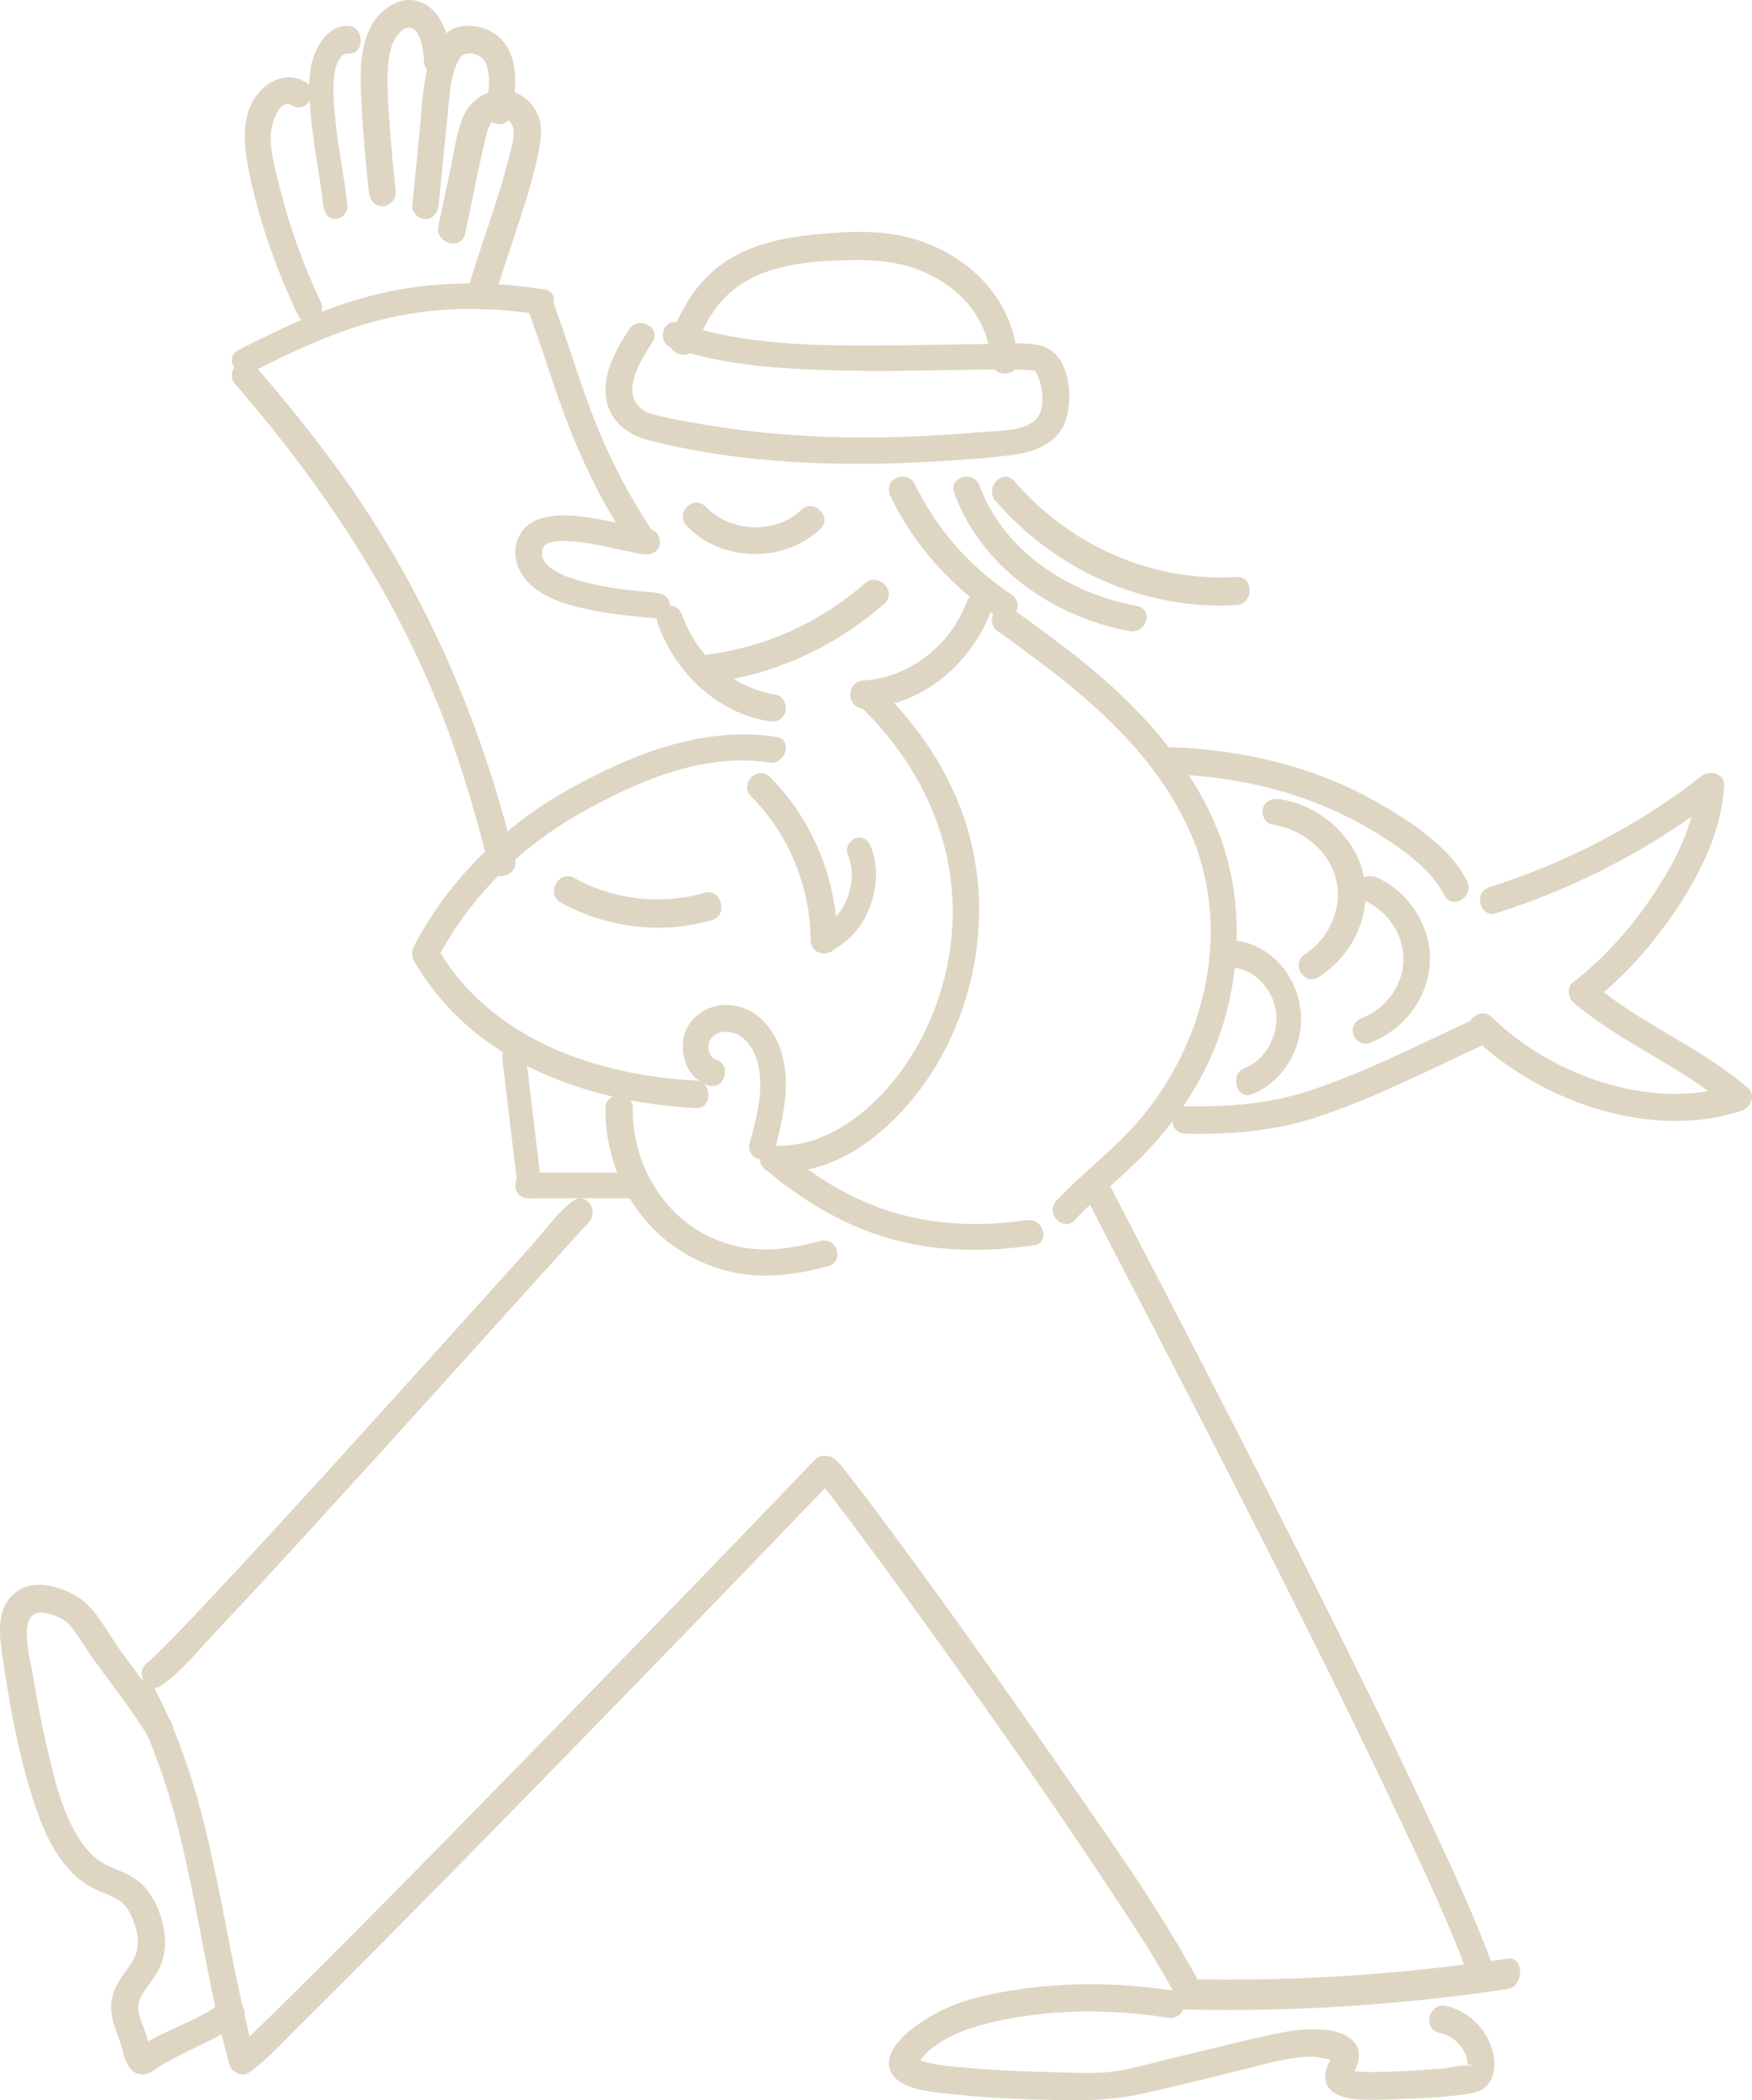 <?xml version="1.0" encoding="UTF-8"?> <svg xmlns="http://www.w3.org/2000/svg" width="136" height="163" viewBox="0 0 136 163" fill="none"><path d="M44.498 93.195C43.247 94.106 42.245 95.587 41.217 96.721C38.757 99.453 36.296 102.185 33.827 104.917C28.052 111.308 22.294 117.707 16.403 123.99C15.301 125.165 14.191 126.341 13.056 127.491C12.691 127.856 12.327 128.228 11.954 128.584C11.821 128.708 11.689 128.824 11.565 128.94C11.274 129.205 11.589 128.94 11.465 129.031C10.371 129.776 11.407 131.572 12.509 130.819C14.116 129.718 15.45 128.021 16.776 126.614C19.444 123.791 22.07 120.935 24.688 118.062C30.389 111.829 36.047 105.546 41.706 99.271C42.667 98.212 43.62 97.144 44.59 96.084C44.863 95.786 45.128 95.488 45.41 95.19C45.526 95.066 45.998 94.66 45.551 94.983C46.619 94.205 45.584 92.409 44.507 93.195" fill="#DED5C3"></path><path d="M10.136 131.971C14.796 140.679 15.178 150.842 17.811 160.214C17.986 160.828 18.775 161.24 19.34 160.845C20.777 159.827 22.014 158.415 23.26 157.188C25.919 154.565 28.552 151.918 31.177 149.261C38.495 141.864 45.764 134.408 53.007 126.936C56.92 122.901 60.816 118.858 64.703 114.806C65.633 113.831 64.163 112.343 63.233 113.318C56.114 120.749 48.953 128.138 41.76 135.501C35.463 141.948 29.167 148.396 22.77 154.734C21.749 155.751 20.719 156.759 19.68 157.751C19.348 158.062 19.024 158.382 18.683 158.684C18.567 158.785 18.451 158.894 18.334 158.995C18.077 159.222 18.459 158.911 18.285 159.037C18.791 159.247 19.298 159.458 19.813 159.668C17.13 150.094 16.69 139.822 11.93 130.928C11.29 129.735 9.496 130.802 10.136 131.987" fill="#DED5C3"></path><path d="M63.352 114.724C63.713 115.039 64.007 115.461 64.301 115.833C64.755 116.405 65.544 117.456 66.124 118.218C68.08 120.834 70.004 123.474 71.91 126.124C76.663 132.73 81.349 139.386 85.842 146.166C87.648 148.89 89.47 151.621 91.049 154.486C91.695 155.661 93.51 154.61 92.863 153.443C89.596 147.499 85.557 141.927 81.694 136.356C77.352 130.106 72.951 123.897 68.399 117.795C67.652 116.794 66.896 115.792 66.124 114.807C65.721 114.293 65.334 113.689 64.83 113.267C63.814 112.398 62.319 113.855 63.344 114.732" fill="#DED5C3"></path><path d="M91.997 155.963C100.363 156.152 108.721 155.614 117.021 154.369C118.318 154.171 118.334 151.814 117.021 152.012C108.73 153.257 100.363 153.794 91.997 153.606C90.668 153.577 90.668 155.935 91.997 155.963Z" fill="#DED5C3"></path><path d="M84.134 92.577C87.355 98.851 90.643 105.1 93.856 111.383C98.927 121.283 103.965 131.209 108.707 141.276C110.565 145.219 112.463 149.179 113.951 153.29C114.403 154.543 116.392 154 115.931 152.73C114.616 149.104 112.989 145.587 111.362 142.103C109.118 137.274 106.784 132.495 104.417 127.725C99.692 118.2 94.843 108.743 89.944 99.311C88.596 96.712 87.232 94.123 85.901 91.524C85.284 90.329 83.517 91.391 84.126 92.577" fill="#DED5C3"></path><path d="M91.258 154.527C86.638 153.795 81.944 153.804 77.349 154.69C75.594 155.034 73.83 155.551 72.266 156.472C71.14 157.126 68.896 158.657 69.004 160.232C69.136 162.134 72.274 162.349 73.607 162.495C75.842 162.745 78.078 162.883 80.321 162.943C83.144 163.02 85.835 163.115 88.592 162.513C91.175 161.945 93.733 161.291 96.3 160.671C98.196 160.215 100.199 159.57 102.021 159.63C102.484 159.647 103.122 159.888 103.56 159.845C103.726 159.828 103.569 159.974 103.519 159.733C103.494 159.613 103.461 159.432 103.469 159.423C103.387 159.44 103.453 159.501 103.436 159.527C103.387 159.621 103.337 159.724 103.296 159.819C103.163 160.095 103.014 160.37 102.94 160.671C102.368 163.081 105.672 162.995 107.063 162.952C109.43 162.874 111.848 162.848 114.191 162.47C115.582 162.246 116.178 161.11 115.954 159.656C115.656 157.676 114.1 156.102 112.245 155.68C110.945 155.387 110.391 157.461 111.69 157.754C112.402 157.917 113.007 158.261 113.446 158.881C113.669 159.191 113.843 159.561 113.901 159.948C113.909 160.008 113.901 160.396 113.918 160.422C113.562 160.017 114.522 160.327 114.133 160.301C113.396 160.241 112.485 160.516 111.732 160.568C109.952 160.697 108.164 160.8 106.384 160.817C105.879 160.817 105.398 160.792 104.902 160.723C104.728 160.697 104.703 160.654 104.703 160.654C104.736 160.551 104.91 161.041 104.935 161.119C104.968 161.205 104.91 161.222 105.009 161.007C105.117 160.783 105.233 160.568 105.324 160.335C106.003 158.571 104.504 157.737 103.039 157.556C101.3 157.341 99.694 157.685 98.005 158.064C95.728 158.571 93.468 159.148 91.2 159.69C89.519 160.094 87.466 160.697 85.926 160.826C84.403 160.964 82.813 160.835 81.29 160.809C79.228 160.766 77.167 160.671 75.105 160.49C74.07 160.396 73.011 160.335 72.001 160.077C71.769 160.017 71.545 159.948 71.322 159.854C71.206 159.811 71.09 159.759 70.982 159.69C70.66 159.466 70.684 159.664 71.065 160.292C71.148 160.301 71.769 159.466 71.91 159.337C73.267 158.064 75.072 157.418 76.819 156.996C81.323 155.904 86.141 155.878 90.695 156.601C91.995 156.807 92.558 154.733 91.249 154.527" fill="#DED5C3"></path><path d="M13.228 133.553C12.023 131.658 10.65 129.888 9.327 128.076C8.291 126.665 7.465 124.769 5.907 123.868C4.643 123.133 2.781 122.582 1.45 123.425C-0.311 124.544 -0.083 126.69 0.178 128.46C0.692 131.975 1.307 135.507 2.335 138.914C2.882 140.726 3.539 142.605 4.635 144.174C5.275 145.093 6.058 145.903 7.053 146.454C7.448 146.671 7.87 146.838 8.291 147.013C8.367 147.047 8.443 147.072 8.518 147.105C8.443 147.072 8.375 147.038 8.577 147.13C8.729 147.205 8.889 147.272 9.032 147.356C9.125 147.406 9.563 147.715 9.302 147.514C9.454 147.639 9.597 147.773 9.732 147.923C9.9 148.107 9.706 147.882 9.791 147.998C9.849 148.082 9.908 148.174 9.967 148.266C10.144 148.575 10.296 148.892 10.414 149.234C10.785 150.303 10.86 151.28 10.254 152.257C9.757 153.067 9.108 153.743 8.805 154.662C8.392 155.922 8.763 157.025 9.226 158.193C9.605 159.137 9.706 161.049 11.13 160.999C11.686 160.982 12.2 160.473 12.663 160.197C13.337 159.813 14.028 159.463 14.727 159.12C16.058 158.452 17.491 157.851 18.645 156.908C19.689 156.056 18.198 154.586 17.154 155.43C15.368 156.874 12.933 157.459 11.029 158.745C10.945 158.803 10.844 158.861 10.776 158.928L10.667 159.012C10.229 159.304 10.599 159.371 11.762 159.221C11.779 159.12 11.619 158.836 11.585 158.736C11.416 158.219 11.299 157.676 11.079 157.175C10.751 156.423 10.557 155.755 10.945 154.979C11.299 154.261 11.897 153.676 12.267 152.967C12.764 152.015 12.916 150.996 12.756 149.936C12.554 148.625 11.989 147.155 10.995 146.22C10.422 145.686 9.74 145.385 9.024 145.084C8.948 145.051 8.872 145.026 8.796 144.993C8.577 144.901 8.956 145.059 8.788 144.993C8.628 144.917 8.468 144.851 8.308 144.767C8.148 144.684 7.996 144.6 7.844 144.508C7.769 144.458 7.701 144.408 7.625 144.366C7.389 144.199 7.676 144.425 7.491 144.266C5.182 142.321 4.331 138.53 3.641 135.599C3.211 133.762 2.857 131.908 2.554 130.038C2.335 128.702 1.122 124.544 3.7 125.22C4.416 125.412 5.115 125.713 5.57 126.314C6.227 127.174 6.774 128.118 7.415 128.994C8.771 130.856 10.195 132.677 11.425 134.622C12.141 135.758 13.969 134.714 13.245 133.57" fill="#DED5C3"></path><path d="M18.27 29.82C25.474 38.136 31.479 47.282 35.144 57.712C36.242 60.842 37.157 64.03 37.945 67.252C38.264 68.561 40.285 68.008 39.966 66.699C37.266 55.664 32.779 45.369 26.053 36.189C24.074 33.479 21.952 30.878 19.755 28.343C18.866 27.32 17.39 28.813 18.27 29.829" fill="#DED5C3"></path><path d="M42.258 22.468C37.901 21.784 33.51 21.8 29.218 22.85C25.447 23.766 21.931 25.413 18.514 27.157C17.342 27.754 18.382 29.473 19.554 28.876C22.732 27.252 25.983 25.732 29.474 24.84C33.477 23.822 37.628 23.75 41.705 24.387C43.001 24.586 43.562 22.675 42.258 22.468Z" fill="#DED5C3"></path><path d="M41.072 24.262C42.115 27.075 42.953 29.972 44.036 32.777C45.355 36.219 47 39.494 49.06 42.534C49.801 43.634 51.568 42.584 50.819 41.476C48.808 38.512 47.179 35.33 45.901 31.962C44.867 29.242 44.053 26.437 43.035 23.708C42.571 22.457 40.6 23.003 41.072 24.262Z" fill="#DED5C3"></path><path d="M38.344 23.259C39.149 20.486 40.161 17.783 40.983 15.019C41.355 13.766 41.693 12.496 41.909 11.208C42.091 10.11 42.047 9.122 41.338 8.204C39.806 6.221 36.969 6.831 35.991 8.985C35.437 10.213 35.29 11.646 35.005 12.959C34.676 14.495 34.356 16.023 34.027 17.551C33.741 18.898 35.827 19.474 36.112 18.117C36.64 15.628 37.124 13.122 37.704 10.65C37.834 10.092 38.059 9.208 38.742 9.105C39.331 9.019 39.815 9.56 39.867 10.101C39.945 10.925 39.564 11.955 39.357 12.753C39.088 13.817 38.768 14.873 38.431 15.912C37.704 18.169 36.917 20.401 36.25 22.675C35.861 24.005 37.946 24.572 38.336 23.241" fill="#DED5C3"></path><path d="M39.678 8.863C40.03 7.22 40.267 5.295 39.433 3.764C38.861 2.711 37.823 2.129 36.695 2.018C32.813 1.633 32.846 7.443 32.584 10.129C32.388 12.063 32.2 13.997 32.004 15.931C31.947 16.504 32.511 17 33.026 17C33.622 17 33.99 16.512 34.047 15.931C34.227 14.1 34.415 12.277 34.595 10.446C34.701 9.394 34.791 8.35 34.905 7.297C34.995 6.476 35.134 5.595 35.502 4.85C35.78 4.286 35.984 4.132 36.532 4.14C36.818 4.14 36.499 4.114 36.663 4.157C36.769 4.183 36.875 4.209 36.981 4.243C37.038 4.26 37.087 4.277 37.136 4.303C37.022 4.251 37.014 4.251 37.12 4.303C37.161 4.328 37.455 4.534 37.275 4.388C37.684 4.722 37.798 4.996 37.897 5.603C38.044 6.493 37.88 7.434 37.7 8.298C37.414 9.642 39.384 10.215 39.67 8.863" fill="#DED5C3"></path><path d="M34.999 4.739C34.941 3.11 34.44 1.071 32.895 0.274C31.25 -0.575 29.455 0.685 28.72 2.193C27.835 4.01 27.977 6.161 28.069 8.133C28.177 10.404 28.403 12.666 28.628 14.929C28.687 15.503 29.071 16 29.672 16C30.19 16 30.774 15.511 30.716 14.929C30.549 13.258 30.382 11.578 30.265 9.907C30.148 8.304 30.014 6.658 30.131 5.047C30.181 4.379 30.306 3.685 30.624 3.093C30.824 2.725 31.258 2.133 31.734 2.142C32.686 2.142 32.887 4.079 32.912 4.747C32.962 6.119 35.049 6.127 34.999 4.747" fill="#DED5C3"></path><path d="M27.104 2.007C25.771 1.896 24.762 3.141 24.325 4.446C23.835 5.913 24.009 7.585 24.144 9.103C24.347 11.405 24.844 13.64 25.085 15.934C25.146 16.505 25.477 17 26.027 17C26.486 17 27.028 16.514 26.968 15.934C26.765 14.007 26.373 12.122 26.132 10.203C25.982 8.975 25.854 7.704 25.891 6.467C25.914 5.683 26.147 4.071 27.096 4.148C28.301 4.25 28.301 2.118 27.096 2.015" fill="#DED5C3"></path><path d="M23.724 6.371C22.352 5.546 20.818 6.186 19.909 7.416C18.756 8.982 18.902 11.097 19.252 12.925C20.015 16.917 21.403 20.817 23.132 24.464C23.708 25.677 25.462 24.616 24.885 23.403C23.57 20.632 22.531 17.726 21.76 14.744C21.386 13.304 20.94 11.762 21.037 10.254C21.086 9.564 21.679 7.576 22.702 8.191C23.83 8.873 24.853 7.054 23.724 6.371Z" fill="#DED5C3"></path><path d="M60.258 57.194C54.549 56.312 48.997 58.563 44.089 61.3C39.056 64.111 34.807 68.332 32.126 73.444C31.515 74.615 33.289 75.662 33.908 74.483C36.383 69.759 40.219 65.884 44.839 63.237C49.236 60.723 54.525 58.373 59.706 59.181C61.001 59.379 61.562 57.392 60.258 57.194Z" fill="#DED5C3"></path><path d="M54.019 83.866C46.395 83.465 38.055 80.718 33.913 73.51C33.236 72.332 31.475 73.407 32.152 74.585C36.677 82.475 45.654 85.563 54.019 85.998C55.331 86.067 55.323 83.934 54.019 83.866Z" fill="#DED5C3"></path><path d="M58.309 61.811C61.216 64.735 62.897 68.77 62.93 72.968C62.938 74.344 65.008 74.344 65 72.968C64.967 68.231 63.062 63.615 59.775 60.307C58.822 59.349 57.357 60.854 58.309 61.82" fill="#DED5C3"></path><path d="M64.192 73.955C65.665 73.31 66.82 72.124 67.455 70.571C68.074 69.051 68.218 67.283 67.614 65.731C67.417 65.237 66.987 64.879 66.45 65.038C66.005 65.166 65.597 65.763 65.793 66.264C65.914 66.575 66.005 66.893 66.065 67.22C66.065 67.243 66.103 67.49 66.088 67.355C66.073 67.228 66.095 67.466 66.103 67.49C66.118 67.657 66.118 67.825 66.118 67.984C66.118 68.151 66.103 68.318 66.088 68.485C66.073 68.676 66.103 68.422 66.08 68.533C66.065 68.605 66.058 68.684 66.043 68.756C65.975 69.082 65.884 69.401 65.771 69.719C65.823 69.584 65.77 69.719 65.748 69.775C65.718 69.847 65.687 69.91 65.657 69.982C65.589 70.133 65.506 70.277 65.423 70.42C65.34 70.563 65.249 70.698 65.151 70.834C65.234 70.722 65.151 70.834 65.106 70.882C65.061 70.937 65.015 70.993 64.962 71.049C64.857 71.168 64.743 71.288 64.623 71.399C64.57 71.447 64.517 71.495 64.456 71.542C64.252 71.725 64.6 71.455 64.373 71.606C64.252 71.686 64.132 71.773 64.011 71.853C63.935 71.901 63.86 71.941 63.784 71.98C63.746 71.996 63.52 72.108 63.693 72.028C63.225 72.235 62.885 72.689 63.036 73.254C63.157 73.724 63.724 74.154 64.2 73.947" fill="#DED5C3"></path><path d="M90.995 60.095C96.249 60.272 101.488 61.542 106.084 64.2C108.225 65.436 111.042 67.278 112.105 69.465C112.689 70.676 114.468 69.617 113.884 68.405C112.607 65.773 109.518 63.779 107.122 62.391C102.213 59.548 96.612 58.194 90.995 58.001C89.668 57.959 89.668 60.061 90.995 60.103" fill="#DED5C3"></path><path d="M114.428 79.094C110.228 81.03 106.045 83.205 101.657 84.647C98.493 85.687 95.296 85.917 91.992 85.858C90.669 85.832 90.669 87.964 91.992 87.99C95.46 88.058 98.879 87.802 102.199 86.71C106.76 85.209 111.099 82.949 115.463 80.945C116.671 80.391 115.628 78.548 114.428 79.103" fill="#DED5C3"></path><path d="M116.161 70.868C122.413 68.884 128.386 65.778 133.518 61.734C132.915 61.492 132.313 61.241 131.711 60.998C131.524 64.037 130.014 66.917 128.36 69.411C126.647 71.99 124.543 74.359 122.083 76.259C121.65 76.594 121.692 77.398 122.083 77.741C125.781 80.948 130.489 82.722 134.18 85.92C134.332 85.334 134.493 84.757 134.646 84.171C128.309 86.314 120.403 83.467 115.814 78.955C114.846 78.001 113.345 79.482 114.312 80.437C119.41 85.443 128.182 88.566 135.214 86.188C135.919 85.954 136.317 84.991 135.681 84.438C131.982 81.232 127.274 79.457 123.584 76.259V77.741C126.273 75.665 128.538 73.019 130.379 70.19C132.169 67.436 133.637 64.305 133.84 60.998C133.9 60.002 132.678 59.742 132.033 60.261C127.206 64.07 121.497 66.984 115.618 68.859C114.329 69.269 114.88 71.295 116.187 70.876" fill="#DED5C3"></path><path d="M98.794 63.992C101.157 64.376 103.166 66.03 103.72 68.265C104.248 70.41 103.209 72.817 101.296 74.053C100.153 74.79 101.235 76.566 102.387 75.821C105.079 74.077 106.498 70.934 105.84 67.888C105.209 64.949 102.473 62.518 99.366 62.019C98.794 61.928 98.197 62.166 98.033 62.731C97.894 63.222 98.206 63.893 98.786 63.992" fill="#DED5C3"></path><path d="M105.88 69.871C107.738 70.705 109.015 72.561 108.942 74.612C108.876 76.501 107.534 78.332 105.749 78.997C105.234 79.191 104.882 79.678 105.037 80.245C105.176 80.74 105.774 81.145 106.298 80.95C108.925 79.969 110.816 77.562 110.988 74.766C111.16 72.019 109.433 69.263 106.92 68.12C106.42 67.893 105.815 67.974 105.52 68.485C105.266 68.922 105.381 69.644 105.888 69.871" fill="#DED5C3"></path><path d="M97.123 84.94C99.499 84.07 101.253 81.34 100.97 78.508C100.679 75.59 98.548 73.338 95.958 73.005C95.445 72.937 95 73.543 95 74.072C95 74.703 95.445 75.07 95.958 75.138C97.491 75.334 98.908 76.938 99.069 78.644C99.238 80.436 98.173 82.304 96.617 82.884C95.452 83.311 95.95 85.375 97.13 84.94" fill="#DED5C3"></path><path d="M77.452 48.984C83.237 53.124 89.233 57.657 92.305 64.405C95.817 72.108 93.535 81.231 88.117 87.303C86.219 89.427 83.93 91.117 81.999 93.199C81.094 94.177 82.536 95.657 83.441 94.679C85.233 92.747 87.351 91.167 89.152 89.226C91.735 86.442 93.82 83.18 94.945 79.5C96.33 74.984 96.411 69.724 94.831 65.25C93.323 61.01 90.537 57.372 87.376 54.286C84.638 51.618 81.567 49.394 78.479 47.186C77.403 46.417 76.385 48.232 77.452 48.993" fill="#DED5C3"></path><path d="M66.7 54.743C71.652 59.48 74.561 65.888 73.85 72.841C73.327 78.049 70.753 83.398 66.594 86.614C64.69 88.086 62.402 89.07 59.984 88.913C58.668 88.83 58.676 90.897 59.984 90.979C65.303 91.327 69.871 87.218 72.518 82.943C75.918 77.437 76.947 70.476 75.076 64.242C73.809 60.009 71.301 56.306 68.147 53.288C67.191 52.378 65.744 53.834 66.7 54.751" fill="#DED5C3"></path><path d="M79.72 94.693C76.354 95.186 72.897 95.113 69.613 94.176C66.32 93.231 63.371 91.445 60.781 89.256C59.792 88.416 58.338 89.838 59.334 90.686C62.194 93.109 65.43 95.089 69.066 96.131C72.718 97.173 76.517 97.189 80.259 96.648C81.558 96.462 81.003 94.515 79.72 94.701" fill="#DED5C3"></path><path d="M63.685 96.315C61.891 96.781 60.02 97.141 58.158 96.895C56.287 96.65 54.442 95.865 53.02 94.671C50.447 92.504 49.067 89.258 49.118 85.987C49.135 84.671 47.018 84.671 47.002 85.987C46.942 89.822 48.618 93.772 51.699 96.258C53.384 97.615 55.449 98.555 57.624 98.874C59.867 99.201 62.085 98.85 64.252 98.285C65.564 97.942 65.005 95.972 63.693 96.315" fill="#DED5C3"></path><path d="M60.133 89.266C60.988 86.123 61.764 82.408 59.597 79.626C58.662 78.433 57.239 77.82 55.784 78.047C54.505 78.248 53.282 79.223 53.05 80.618C52.794 82.156 53.537 83.829 55.04 84.257C56.279 84.61 56.815 82.585 55.576 82.232C55.32 82.156 55.128 81.963 55.032 81.576C54.944 81.249 54.968 80.912 55.16 80.643C55.728 79.862 56.887 79.954 57.599 80.501C58.59 81.257 58.974 82.652 59.014 83.879C59.07 85.526 58.622 87.131 58.198 88.703C57.846 90.005 59.773 90.56 60.125 89.257" fill="#DED5C3"></path><path d="M39.016 82.357L40.196 92.221C40.263 92.796 40.901 93.105 41.339 92.968C41.873 92.796 42.059 92.221 41.984 91.646C41.591 88.358 41.198 85.07 40.804 81.782C40.737 81.207 40.099 80.889 39.661 81.035C39.127 81.207 38.941 81.782 39.016 82.357Z" fill="#DED5C3"></path><path d="M41.04 93H48.96C50.346 93 50.346 91 48.96 91H41.04C39.654 91 39.654 93 41.04 93Z" fill="#DED5C3"></path><path d="M54.08 26.794C54.908 24.404 56.371 22.458 58.671 21.425C61.012 20.367 63.713 20.23 66.238 20.187C68.596 20.153 70.754 20.452 72.835 21.673C75.135 23.021 76.749 25.215 76.908 27.973C76.983 29.338 79.073 29.347 78.998 27.973C78.714 22.979 74.834 19.436 70.235 18.361C67.936 17.823 65.444 17.985 63.119 18.216C60.878 18.438 58.596 18.907 56.631 20.102C54.356 21.494 52.926 23.713 52.065 26.231C51.614 27.529 53.637 28.092 54.08 26.794Z" fill="#DED5C3"></path><path d="M52.191 26.988C56.539 28.494 61.404 28.672 65.977 28.768C70.151 28.857 74.324 28.647 78.497 28.688C79.055 28.688 79.63 28.688 80.188 28.76C80.047 28.744 80.322 28.736 80.438 28.817C80.547 28.889 80.288 28.72 80.33 28.776C80.405 28.881 80.563 29.163 80.63 29.348C80.971 30.218 81.138 31.692 80.488 32.465C79.589 33.537 77.373 33.424 76.098 33.537C68.993 34.165 61.829 34.165 54.782 32.973C53.449 32.747 52.083 32.53 50.775 32.175C50.334 32.054 50.184 32.022 49.8 31.732C48.143 30.484 49.767 27.866 50.65 26.553C51.383 25.466 49.576 24.451 48.851 25.538C47.593 27.407 46.219 30.065 47.535 32.248C48.126 33.222 49.159 33.851 50.267 34.141C57.556 36.033 65.453 36.259 72.95 35.792C74.882 35.671 76.831 35.558 78.739 35.284C80.197 35.075 81.721 34.543 82.463 33.214C83.379 31.571 83.229 27.85 81.188 26.972C80.105 26.505 78.564 26.69 77.415 26.69C75.074 26.706 72.741 26.779 70.401 26.795C64.595 26.843 58.255 26.988 52.716 25.063C51.45 24.628 50.908 26.569 52.166 27.004" fill="#DED5C3"></path><path d="M77.288 38.883C82.033 44.37 89.036 47.387 96.015 46.96C97.324 46.882 97.332 44.701 96.015 44.779C89.527 45.181 83.138 42.433 78.728 37.339C77.836 36.31 76.388 37.854 77.28 38.883" fill="#DED5C3"></path><path d="M74.064 38.231C76.109 43.959 81.756 47.918 87.708 48.98C89.003 49.216 89.563 47.261 88.252 47.025C83.05 46.1 77.865 42.774 76.051 37.696C75.614 36.471 73.619 36.998 74.064 38.231Z" fill="#DED5C3"></path><path d="M69.126 38.516C70.939 42.277 73.812 45.519 77.394 47.858C77.873 48.167 78.583 47.939 78.856 47.492C79.164 46.989 78.95 46.412 78.472 46.103C75.18 43.951 72.632 40.929 70.973 37.493C70.734 36.997 69.973 36.876 69.511 37.127C68.973 37.428 68.887 38.013 69.126 38.516Z" fill="#DED5C3"></path><path d="M62.2 39.575C60.193 41.477 56.684 41.344 54.778 39.325C53.854 38.34 52.368 39.817 53.291 40.802C55.97 43.647 60.856 43.73 63.678 41.052C64.66 40.126 63.174 38.649 62.192 39.575" fill="#DED5C3"></path><path d="M50.462 41.087C48.636 40.792 46.859 40.284 45.025 40.077C43.421 39.894 41.191 39.918 40.344 41.532C39.513 43.114 40.278 44.784 41.66 45.77C42.968 46.7 44.679 47.121 46.258 47.416C47.813 47.71 49.392 47.845 50.972 47.996C51.523 48.052 52 47.503 52 47.002C52 46.422 51.523 46.064 50.972 46.008C50.486 45.961 50.009 45.921 49.524 45.873C49.212 45.841 48.899 45.809 48.595 45.77C48.537 45.77 48.471 45.754 48.414 45.746C48.109 45.706 48.627 45.778 48.315 45.738C48.126 45.714 47.937 45.682 47.739 45.658C46.974 45.539 46.217 45.396 45.469 45.205C45.115 45.118 44.77 45.014 44.424 44.895C44.276 44.847 44.12 44.792 43.972 44.736C43.684 44.625 44.153 44.816 43.873 44.696C43.791 44.657 43.709 44.625 43.626 44.585C43.338 44.45 43.067 44.291 42.804 44.124C42.581 43.973 42.96 44.259 42.754 44.092C42.705 44.052 42.656 44.013 42.606 43.965C42.483 43.854 42.368 43.742 42.269 43.615C42.442 43.83 42.22 43.512 42.187 43.464C42.154 43.408 42.08 43.202 42.17 43.448C42.154 43.392 42.129 43.337 42.113 43.281C42.096 43.225 42.088 43.162 42.072 43.114C41.998 42.907 42.055 43.313 42.072 43.098C42.072 43.019 42.105 42.589 42.063 42.828C42.08 42.748 42.096 42.669 42.121 42.589C42.137 42.534 42.252 42.327 42.129 42.534C42.154 42.494 42.17 42.438 42.203 42.407C42.376 42.216 42.039 42.55 42.228 42.375C42.285 42.327 42.335 42.271 42.392 42.224C42.22 42.367 42.327 42.279 42.368 42.255C42.434 42.216 42.499 42.184 42.573 42.144C42.343 42.255 42.656 42.12 42.713 42.104C42.853 42.065 43.001 42.033 43.141 42.009C42.902 42.049 43.207 42.009 43.24 42.009C43.322 42.009 43.404 42.001 43.486 41.993C43.889 41.977 44.301 41.993 44.704 42.033C46.316 42.176 48.191 42.733 49.935 43.011C50.486 43.098 51.046 42.876 51.202 42.319C51.334 41.842 51.038 41.182 50.486 41.095" fill="#DED5C3"></path><path d="M51.041 48.344C52.417 52.296 55.793 55.377 59.738 55.982C60.274 56.068 60.81 55.846 60.97 55.24C61.098 54.736 60.81 54.011 60.274 53.926C57.002 53.422 54.105 51.033 52.977 47.781C52.793 47.243 52.297 46.877 51.745 47.039C51.257 47.184 50.857 47.807 51.049 48.353" fill="#DED5C3"></path><path d="M55.069 52.995C60.099 52.363 64.778 50.247 68.645 46.851C69.697 45.927 68.175 44.362 67.131 45.278C63.735 48.265 59.483 50.212 55.069 50.772C54.496 50.843 54 51.234 54 51.883C54 52.426 54.488 53.066 55.069 52.995Z" fill="#DED5C3"></path><path d="M75.003 46.812C73.69 50.241 70.377 52.655 67.007 52.812C66.468 52.839 66 53.293 66 53.906C66 54.474 66.459 55.025 67.007 54.999C71.376 54.789 75.278 51.754 76.946 47.389C77.156 46.847 76.72 46.182 76.245 46.042C75.664 45.867 75.213 46.261 75.003 46.803" fill="#DED5C3"></path><path d="M43.512 70.037C47.138 72.032 51.338 72.535 55.275 71.414C56.547 71.052 56.005 68.925 54.734 69.287C51.338 70.258 47.679 69.861 44.553 68.131C43.38 67.487 42.339 69.393 43.52 70.037" fill="#DED5C3"></path></svg> 